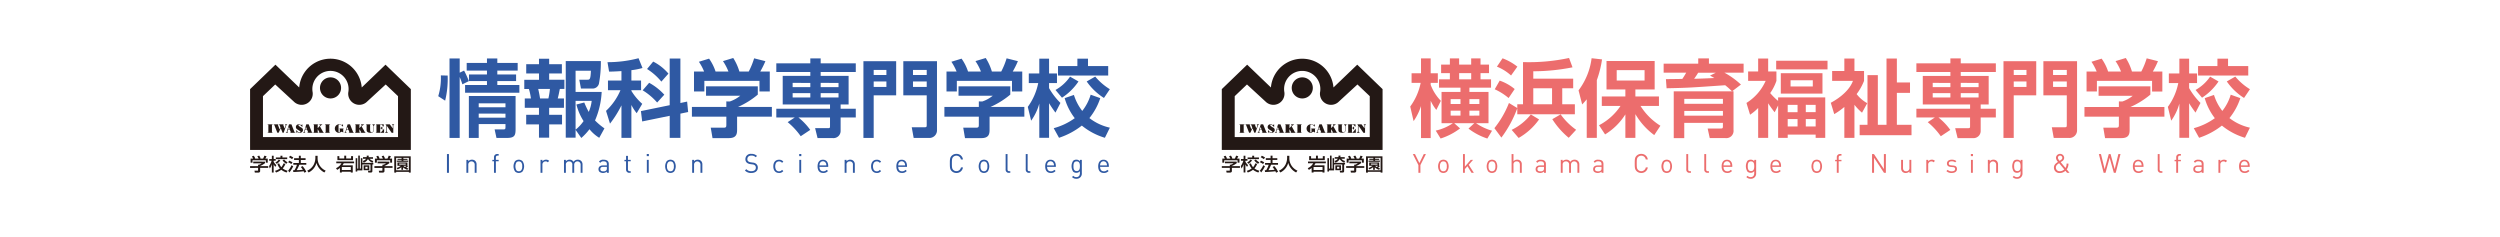 <svg id="グループ_3824" data-name="グループ 3824" xmlns="http://www.w3.org/2000/svg" width="528" height="50" viewBox="0 0 528 50">
  <rect id="長方形_1825" data-name="長方形 1825" width="528" height="50" fill="#fff"/>
  <g id="グループ_3815" data-name="グループ 3815">
    <g id="グループ_3808" data-name="グループ 3808">
      <path id="パス_7241" data-name="パス 7241" d="M94.395,36.5V32.535h.423V36.5Z" fill="#2f59a3"/>
      <path id="パス_7242" data-name="パス 7242" d="M100.255,36.5V34.812a.678.678,0,1,0-1.352,0V36.5h-.4V33.76h.4v.3a.986.986,0,0,1,.767-.334.96.96,0,0,1,.7.256,1.014,1.014,0,0,1,.284.763V36.5Z" fill="#2f59a3"/>
      <path id="パス_7243" data-name="パス 7243" d="M104.73,34.066V36.5h-.4V34.066h-.351V33.76h.351v-.5a.668.668,0,0,1,.7-.735h.289v.345H105.1c-.256,0-.368.15-.368.4v.49h.585v.306Z" fill="#2f59a3"/>
      <path id="パス_7244" data-name="パス 7244" d="M110.357,36.22a1.144,1.144,0,0,1-1.57,0,1.949,1.949,0,0,1,0-2.182,1.144,1.144,0,0,1,1.57,0,1.949,1.949,0,0,1,0,2.182Zm-.284-1.937a.687.687,0,0,0-.5-.2.676.676,0,0,0-.5.2,1.723,1.723,0,0,0,0,1.692.677.677,0,0,0,.5.2.688.688,0,0,0,.5-.2,1.2,1.2,0,0,0,.217-.846A1.186,1.186,0,0,0,110.073,34.283Z" fill="#2f59a3"/>
      <path id="パス_7245" data-name="パス 7245" d="M115.689,34.283a.57.57,0,0,0-.473-.2.668.668,0,0,0-.657.734V36.5h-.4V33.76h.4v.334a.918.918,0,0,1,.768-.368.846.846,0,0,1,.657.256Z" fill="#2f59a3"/>
      <path id="パス_7246" data-name="パス 7246" d="M122.63,36.5V34.812a.68.68,0,1,0-1.358-.044V36.5h-.4V34.812a.638.638,0,0,0-.674-.729.648.648,0,0,0-.684.729V36.5h-.4V33.76h.4v.3a1,1,0,0,1,.773-.334.9.9,0,0,1,.841.457,1.047,1.047,0,0,1,.9-.457,1,1,0,0,1,.706.256,1.021,1.021,0,0,1,.295.763V36.5Z" fill="#2f59a3"/>
      <path id="パス_7247" data-name="パス 7247" d="M128.17,36.5v-.261a1.26,1.26,0,0,1-1.564.045.763.763,0,0,1-.206-.557c0-.485.339-.791.951-.791h.819v-.261c0-.4-.195-.6-.7-.6a.734.734,0,0,0-.69.318l-.273-.251a1.055,1.055,0,0,1,.969-.412c.74,0,1.1.323,1.1.913V36.5Zm0-1.263h-.763q-.618,0-.618.484c0,.318.195.468.635.468a.827.827,0,0,0,.607-.184.635.635,0,0,0,.139-.473Z" fill="#2f59a3"/>
      <path id="パス_7248" data-name="パス 7248" d="M132.923,36.5a.671.671,0,0,1-.7-.734v-1.7h-.345V33.76h.345v-.84h.4v.84h.585v.306h-.585v1.687c0,.25.117.4.374.4h.211V36.5Z" fill="#2f59a3"/>
      <path id="パス_7249" data-name="パス 7249" d="M136.59,32.98v-.451h.451v.451Zm.023,3.518V33.76h.4V36.5Z" fill="#2f59a3"/>
      <path id="パス_7250" data-name="パス 7250" d="M142.383,36.22a1.142,1.142,0,0,1-1.569,0,1.949,1.949,0,0,1,0-2.182,1.142,1.142,0,0,1,1.569,0,1.949,1.949,0,0,1,0,2.182Zm-.284-1.937a.685.685,0,0,0-.5-.2.673.673,0,0,0-.5.2,1.189,1.189,0,0,0-.223.846,1.174,1.174,0,0,0,.223.846.674.674,0,0,0,.5.2.686.686,0,0,0,.5-.2,1.2,1.2,0,0,0,.217-.846A1.182,1.182,0,0,0,142.1,34.283Z" fill="#2f59a3"/>
      <path id="パス_7251" data-name="パス 7251" d="M147.938,36.5V34.812a.678.678,0,1,0-1.353,0V36.5h-.4V33.76h.4v.3a.99.99,0,0,1,.769-.334.959.959,0,0,1,.7.256,1.014,1.014,0,0,1,.284.763V36.5Z" fill="#2f59a3"/>
      <path id="パス_7252" data-name="パス 7252" d="M158.681,36.532a1.717,1.717,0,0,1-1.352-.523l.284-.284a1.356,1.356,0,0,0,1.079.428c.585,0,.941-.267.941-.734a.622.622,0,0,0-.195-.5.854.854,0,0,0-.518-.195l-.461-.066a1.392,1.392,0,0,1-.724-.3.945.945,0,0,1-.306-.746A1.117,1.117,0,0,1,158.7,32.5a1.611,1.611,0,0,1,1.18.434l-.273.273a1.227,1.227,0,0,0-.924-.346c-.534,0-.84.3-.84.741a.584.584,0,0,0,.178.462,1.071,1.071,0,0,0,.518.206l.462.073a1.191,1.191,0,0,1,.718.283,1,1,0,0,1,.334.779C160.051,36.1,159.511,36.532,158.681,36.532Z" fill="#2f59a3"/>
      <path id="パス_7253" data-name="パス 7253" d="M164.537,36.532c-.69,0-1.213-.468-1.213-1.4s.523-1.4,1.213-1.4a1.087,1.087,0,0,1,.9.406l-.273.257a.753.753,0,0,0-.629-.306.742.742,0,0,0-.634.311,1.6,1.6,0,0,0,0,1.47.741.741,0,0,0,.634.312.759.759,0,0,0,.629-.312l.273.262A1.084,1.084,0,0,1,164.537,36.532Z" fill="#2f59a3"/>
      <path id="パス_7254" data-name="パス 7254" d="M168.79,32.98v-.451h.45v.451Zm.022,3.518V33.76h.4V36.5Z" fill="#2f59a3"/>
      <path id="パス_7255" data-name="パス 7255" d="M173.074,35.235c0,.6.278.946.807.946a.9.9,0,0,0,.718-.312l.273.24a1.263,1.263,0,0,1-1,.423c-.729,0-1.2-.434-1.2-1.4,0-.891.429-1.4,1.124-1.4.713,0,1.125.507,1.125,1.331v.178Zm1.364-.757a.7.7,0,0,0-1.281,0,1.05,1.05,0,0,0-.083.456h1.453A1.119,1.119,0,0,0,174.438,34.478Z" fill="#2f59a3"/>
      <path id="パス_7256" data-name="パス 7256" d="M180.137,36.5V34.812a.637.637,0,0,0-.673-.729.644.644,0,0,0-.679.729V36.5h-.4V33.76h.4v.3a.988.988,0,0,1,.768-.334.959.959,0,0,1,.7.256,1.014,1.014,0,0,1,.284.763V36.5Z" fill="#2f59a3"/>
      <path id="パス_7257" data-name="パス 7257" d="M185.186,36.532c-.69,0-1.213-.468-1.213-1.4s.523-1.4,1.213-1.4a1.087,1.087,0,0,1,.9.406l-.273.257a.752.752,0,0,0-.629-.306.742.742,0,0,0-.634.311,1.6,1.6,0,0,0,0,1.47.741.741,0,0,0,.634.312.758.758,0,0,0,.629-.312l.273.262A1.084,1.084,0,0,1,185.186,36.532Z" fill="#2f59a3"/>
      <path id="パス_7258" data-name="パス 7258" d="M189.711,35.235c0,.6.279.946.808.946a.9.9,0,0,0,.718-.312l.272.24a1.263,1.263,0,0,1-1,.423c-.729,0-1.2-.434-1.2-1.4,0-.891.428-1.4,1.124-1.4.712,0,1.124.507,1.124,1.331v.178Zm1.364-.757a.7.7,0,0,0-1.28,0,1.034,1.034,0,0,0-.084.456h1.453A1.119,1.119,0,0,0,191.075,34.478Z" fill="#2f59a3"/>
      <path id="パス_7259" data-name="パス 7259" d="M202,36.532a1.359,1.359,0,0,1-.991-.39c-.373-.372-.4-.718-.4-1.625s.022-1.253.4-1.626A1.359,1.359,0,0,1,202,32.5a1.342,1.342,0,0,1,1.375,1.18h-.434a.961.961,0,0,0-1.625-.523c-.251.256-.279.545-.279,1.358s.028,1.1.279,1.358a.971.971,0,0,0,1.636-.523h.423A1.345,1.345,0,0,1,202,36.532Z" fill="#2f59a3"/>
      <path id="パス_7260" data-name="パス 7260" d="M208.6,36.22a1.144,1.144,0,0,1-1.57,0,1.949,1.949,0,0,1,0-2.182,1.144,1.144,0,0,1,1.57,0,1.949,1.949,0,0,1,0,2.182Zm-.284-1.937a.687.687,0,0,0-.5-.2.676.676,0,0,0-.5.2,1.188,1.188,0,0,0-.222.846,1.173,1.173,0,0,0,.222.846.677.677,0,0,0,.5.2.688.688,0,0,0,.5-.2,1.2,1.2,0,0,0,.217-.846A1.186,1.186,0,0,0,208.32,34.283Z" fill="#2f59a3"/>
      <path id="パス_7261" data-name="パス 7261" d="M213.09,36.5a.652.652,0,0,1-.7-.728V32.535h.4v3.218c0,.267.089.4.367.4h.218V36.5Z" fill="#2f59a3"/>
      <path id="パス_7262" data-name="パス 7262" d="M217.336,36.5a.652.652,0,0,1-.7-.728V32.535h.4v3.218c0,.267.089.4.367.4h.217V36.5Z" fill="#2f59a3"/>
      <path id="パス_7263" data-name="パス 7263" d="M221.147,35.235c0,.6.279.946.807.946a.9.9,0,0,0,.719-.312l.272.24a1.263,1.263,0,0,1-1,.423c-.729,0-1.2-.434-1.2-1.4,0-.891.429-1.4,1.125-1.4.713,0,1.124.507,1.124,1.331v.178Zm1.364-.757a.7.7,0,0,0-1.28,0,1.048,1.048,0,0,0-.084.456H222.6A1.1,1.1,0,0,0,222.511,34.478Z" fill="#2f59a3"/>
      <path id="パス_7264" data-name="パス 7264" d="M227.337,37.756a1.212,1.212,0,0,1-.93-.367l.262-.256a.844.844,0,0,0,.657.272c.529,0,.751-.372.751-.84v-.429a.879.879,0,0,1-.768.357.939.939,0,0,1-.662-.245,2.116,2.116,0,0,1,0-2.282.95.95,0,0,1,.667-.24.864.864,0,0,1,.769.357V33.76h.4v2.822A1.089,1.089,0,0,1,227.337,37.756Zm.061-3.673c-.6,0-.685.512-.685,1.024s.089,1.024.685,1.024.679-.512.679-1.024S227.994,34.083,227.4,34.083Z" fill="#2f59a3"/>
      <path id="パス_7265" data-name="パス 7265" d="M232.341,35.235c0,.6.279.946.807.946a.9.9,0,0,0,.718-.312l.273.24a1.263,1.263,0,0,1-1,.423c-.73,0-1.2-.434-1.2-1.4,0-.891.429-1.4,1.125-1.4.712,0,1.124.507,1.124,1.331v.178Zm1.364-.757a.7.7,0,0,0-1.281,0,1.05,1.05,0,0,0-.083.456h1.453A1.12,1.12,0,0,0,233.705,34.478Z" fill="#2f59a3"/>
    </g>
    <g id="グループ_3809" data-name="グループ 3809">
      <path id="パス_7266" data-name="パス 7266" d="M92.555,20.315a12.984,12.984,0,0,0,.55-4.391l1.441.036a19.206,19.206,0,0,1-.533,5.3Zm5.1-2.506a15.235,15.235,0,0,0-.569-1.547V29.134H94.937V12.35h2.151v3l.925-.444a19.418,19.418,0,0,1,1.013,2.222Zm5.191-5.459h2.187v.942h4.3v1.619h-4.3v.817H109v1.387h-3.965v.836h4.658v1.636H98.226V17.951h4.622v-.836h-3.8V15.728h3.8v-.817H98.564V13.292h4.284Zm6.046,7.93v6.969c0,1.352-.2,1.885-1.849,1.885h-2.187l-.391-1.8h1.867c.426,0,.426-.195.426-.533v-.6h-5.654v2.933h-2.08V20.28Zm-7.788,1.547v.835h5.654v-.835Zm0,2.169v.853h5.654V24Z" fill="#2f59a3"/>
      <path id="パス_7267" data-name="パス 7267" d="M113.832,12.4h2.151v1.155h2.685v1.956h-2.685v1.333H119.2v1.939h-.96c-.2.942-.231,1.191-.444,2.008h1.315v1.974h-3.129v1.476h2.72v2.026h-2.72v2.81h-2.151v-2.81h-2.7V24.245h2.7V22.769h-3V20.8h1.3a11.937,11.937,0,0,0-.427-2.008h-.977V16.848h3.111V15.515h-2.7V13.559h2.7Zm-.16,6.383c.231,1.013.32,1.582.391,2.008h1.76a14.747,14.747,0,0,0,.32-2.008Zm7.894,8.641v1.653h-2.08V12.9H126.9a24.416,24.416,0,0,1-.409,4.8,1.382,1.382,0,0,1-1.44,1H122.7l-.356-1.867h1.672c.533,0,.711,0,.782-1.9h-3.236v4.481h5.512a17.19,17.19,0,0,1-1.405,6.027,13.7,13.7,0,0,0,1.991,1.671l-1.1,1.992a8.012,8.012,0,0,1-2.063-1.814,12.141,12.141,0,0,1-1.724,1.849Zm1.831-5.779a18.137,18.137,0,0,0,.942,1.991,7.751,7.751,0,0,0,.623-2.329h-3.4v6.081a8.612,8.612,0,0,0,1.689-1.814,11.75,11.75,0,0,1-1.511-3.5Z" fill="#2f59a3"/>
      <path id="パス_7268" data-name="パス 7268" d="M131.251,15.017c-1.475.089-2.045.107-2.613.107l-.338-1.992a25.685,25.685,0,0,0,6.561-.835l.835,2.062a13.676,13.676,0,0,1-2.347.463v2.186h2.045v2.045h-2.045v.142a12,12,0,0,0,2.294,2.738l-1.174,1.974a9.5,9.5,0,0,1-1.12-1.742v6.951h-2.1V22.254a22.6,22.6,0,0,1-2.417,3.858l-.837-2.7a12.72,12.72,0,0,0,3.041-4.356h-2.632V17.008h2.845Zm10.188,7.2v-9.85H143.7v9.388l1.422-.3.213,2.205L143.7,24v5.12h-2.258V24.458l-5.814,1.191-.266-2.186Zm-4.338-4.73A12.292,12.292,0,0,1,140.3,20l-1.511,1.653a13.113,13.113,0,0,0-3.058-2.578Zm.853-4.48a10.286,10.286,0,0,1,3.218,2.543l-1.493,1.689a12.53,12.53,0,0,0-3.023-2.667Z" fill="#2f59a3"/>
      <path id="パス_7269" data-name="パス 7269" d="M160.049,18.235v1.743a17.457,17.457,0,0,1-4.195,2.613h7.164v2.045h-7.343v2.7c0,.872-.07,1.832-1.742,1.832h-3.449l-.373-2.2h2.6c.622,0,.693-.071.693-.694V24.636h-7.272V22.591H153.4V21.418l.729.018a7.164,7.164,0,0,0,2.205-1.21h-7.219V18.235Zm-11.343-3.129a11.038,11.038,0,0,0-1.1-2.062l2.151-.658a10.1,10.1,0,0,1,1.369,2.72h2.721a11.214,11.214,0,0,0-1.156-2.2l2.169-.658a11.257,11.257,0,0,1,1.3,2.862h1.973a15.784,15.784,0,0,0,1.138-2.792l2.383.6a19.213,19.213,0,0,1-1.085,2.187h2.009V19.32H160.4V17.08H148.76v2.24h-2.188V15.106Z" fill="#2f59a3"/>
      <path id="パス_7270" data-name="パス 7270" d="M167.85,24.814h-3.894v-1.85H175.3v-.906h-9.992V16.03h5.831v-.817h-7.183V13.381h7.183V12.333h2.187v1.048h7.415v1.832h-7.415v.817h5.9v6.028H177.54v.906h3.2v1.85h-3.2V27.6a1.516,1.516,0,0,1-1.653,1.565h-3.218l-.516-2.1h2.792c.337,0,.355-.125.355-.462v-1.8h-6.685a12.982,12.982,0,0,1,2.507,2.631l-2.009,1.334a15.274,15.274,0,0,0-2.756-2.97Zm-.444-7.308V18.4h3.733v-.889Zm0,2.17v.906h3.733v-.906Zm5.92-2.17V18.4h3.77v-.889Zm0,2.17v.906h3.77v-.906Z" fill="#2f59a3"/>
      <path id="パス_7271" data-name="パス 7271" d="M182.354,12.919h6.916v7.219h-4.747v9h-2.169Zm2.169,2.916h2.685V14.768h-2.685Zm0,2.525h2.685V17.2h-2.685Zm11.2,1.778h-4.943V12.919h7.112V27.428a1.611,1.611,0,0,1-1.742,1.706h-3.183l-.409-2.258h2.685c.409,0,.48-.036.48-.515Zm-2.9-4.3h2.9V14.768h-2.9Zm0,2.525h2.9V17.2h-2.9Z" fill="#2f59a3"/>
      <path id="パス_7272" data-name="パス 7272" d="M213.374,18.235v1.743a17.457,17.457,0,0,1-4.195,2.613h7.164v2.045H209v2.7c0,.872-.07,1.832-1.742,1.832h-3.449l-.373-2.2h2.6c.622,0,.693-.071.693-.694V24.636h-7.272V22.591h7.272V21.418l.729.018a7.164,7.164,0,0,0,2.205-1.21H202.44V18.235Zm-11.343-3.129a11.038,11.038,0,0,0-1.1-2.062l2.151-.658a10.1,10.1,0,0,1,1.369,2.72h2.721a11.214,11.214,0,0,0-1.156-2.2l2.169-.658a11.257,11.257,0,0,1,1.3,2.862h1.973a15.784,15.784,0,0,0,1.138-2.792l2.383.6a19.213,19.213,0,0,1-1.085,2.187H215.9V19.32H213.73V17.08H202.085v2.24H199.9V15.106Z" fill="#2f59a3"/>
      <path id="パス_7273" data-name="パス 7273" d="M217.068,22.574a12.788,12.788,0,0,0,2.205-5.032h-1.992V15.515H219.5V12.386h2.062v3.129h1.672v2.027h-1.672v1.067a14.246,14.246,0,0,0,2.4,3.129l-1.048,2.044a23.2,23.2,0,0,1-1.352-1.991V29.1H219.5V21.88a11.384,11.384,0,0,1-1.724,3.609Zm15.308-1.85a13.229,13.229,0,0,1-2.294,4.214,10.876,10.876,0,0,0,4.321,2.027L233.354,29.1a13.952,13.952,0,0,1-4.871-2.578,15.778,15.778,0,0,1-4.819,2.578l-1.12-2.027a13.614,13.614,0,0,0,4.445-2.116,12.46,12.46,0,0,1-2.133-4.232l1.956-.675a10.611,10.611,0,0,0,1.76,3.378A10.159,10.159,0,0,0,230.35,20Zm-4.6-3.52a12.158,12.158,0,0,1-3.486,3.431L222.918,19a9.191,9.191,0,0,0,3.076-2.81Zm-.231-4.818h2.24V13.95h4.267v2.01h-10.6V13.95h4.09Zm3.768,3.787A12.567,12.567,0,0,0,234.4,18.84l-1.244,1.849a12.531,12.531,0,0,1-3.645-3.485Z" fill="#2f59a3"/>
    </g>
    <g id="グループ_3814" data-name="グループ 3814">
      <g id="グループ_3810" data-name="グループ 3810">
        <path id="パス_7274" data-name="パス 7274" d="M53.448,33.494a3.137,3.137,0,0,0-.242-.466l.392-.136a2.216,2.216,0,0,1,.3.568l-.093.026v.008h.808a2.916,2.916,0,0,0-.275-.489l.4-.144a3.011,3.011,0,0,1,.307.591l-.133.034v.008h.654a4.07,4.07,0,0,0,.266-.621L56.3,33a3.639,3.639,0,0,1-.267.493h.513v.867h-.408v-.507H53.331v.507h-.407v-.867Zm2.525.644v.314a4.342,4.342,0,0,1-1.03.606v.03h1.7v.372h-1.7v.678c0,.269-.283.314-.331.314H53.82l-.077-.4h.651c.113,0,.113-.053.113-.121v-.47H52.814v-.372h1.693v-.3h.177a1.823,1.823,0,0,0,.6-.3h-1.8v-.356Z" fill="#231815"/>
        <path id="パス_7275" data-name="パス 7275" d="M56.822,35.074a3.635,3.635,0,0,0,.541-1.122h-.508v-.364h.561v-.7H57.8v.7h.428v.364H57.8v.22a3.046,3.046,0,0,0,.561.7l-.21.367a2.015,2.015,0,0,1-.343-.519H57.8v1.712h-.384V34.687h-.008a3.048,3.048,0,0,1-.432.9Zm2.412-2.186h.412v.363h1.013v.361h-2.4v-.361h.978Zm1.042,1.731a3.025,3.025,0,0,1-.57.958,2.766,2.766,0,0,0,1.038.478l-.2.378a3.212,3.212,0,0,1-1.139-.575,3.815,3.815,0,0,1-1.106.575l-.215-.352a3.181,3.181,0,0,0,1.039-.5,2.64,2.64,0,0,1-.53-.973l.376-.1a2.278,2.278,0,0,0,.452.8,2.533,2.533,0,0,0,.465-.811Zm-.271-.932a2.6,2.6,0,0,0,.735.591l-.266.318a2.611,2.611,0,0,1-.808-.723Zm-.8.186a2.488,2.488,0,0,1-.763.72l-.287-.281a1.87,1.87,0,0,0,.711-.61Z" fill="#231815"/>
        <path id="パス_7276" data-name="パス 7276" d="M63.213,34.79a6.736,6.736,0,0,1-.557,1.147,12.719,12.719,0,0,0,1.3-.079,4.89,4.89,0,0,0-.42-.587l.367-.194a4.836,4.836,0,0,1,.787,1.208l-.416.183c-.052-.114-.092-.194-.145-.3-.578.091-1.769.152-2.181.163l-.056-.375c.056,0,.27-.008.3-.008a4.665,4.665,0,0,0,.525-1.162h-.771v-.364H63.12v-.637H62.11v-.367h1.01v-.534h.408v.534h1.01v.367h-1.01v.637h1.163v.364Zm-1.951-1.9a5.138,5.138,0,0,1,.687.367l-.263.357a4.361,4.361,0,0,0-.654-.4Zm-.19,1.037a5.6,5.6,0,0,1,.707.361l-.254.352a3.4,3.4,0,0,0-.659-.368Zm.853,1.2a6.868,6.868,0,0,1-.8,1.291l-.275-.382a4.233,4.233,0,0,0,.735-1.151Z" fill="#231815"/>
        <path id="パス_7277" data-name="パス 7277" d="M66.607,32.9h.473v.466a2.848,2.848,0,0,0,1.708,2.675l-.278.386a3.19,3.19,0,0,1-1.665-2.015h-.008a3.123,3.123,0,0,1-1.656,2.015l-.3-.379a2.843,2.843,0,0,0,1.369-1.257,3.2,3.2,0,0,0,.355-1.41Z" fill="#231815"/>
        <path id="パス_7278" data-name="パス 7278" d="M74.089,35.274V35.9H72.194v-.629Zm-2.3,1.167h.4v-.17h1.895v.17h.419V34.918H72.324a2.679,2.679,0,0,0,.279-.439h2.185v-.36H71.023v.36H72.13a2.618,2.618,0,0,1-1.16,1.045l.235.352a3.165,3.165,0,0,0,.585-.4Zm-.528-3.459v.842h3.3v-.842h-.416v.485H73.115V32.88h-.408v.587H71.665v-.485Z" fill="#231815"/>
        <path id="パス_7279" data-name="パス 7279" d="M77.628,35.225v.405H77.16v-.405Zm.622-.489V35.9c0,.1,0,.163-.137.163h-.392l.061.375H78.3c.343,0,.343-.189.343-.318V34.736h.2v-.345H76.538v-.984H76.21v2.2H76V32.869h-.34v2.742h-.206v-2.2h-.339v2.821h.339v-.249h1.083V34.736Zm-.788-1.867a2.264,2.264,0,0,1-.024.322h-.771v.341h.658a1.283,1.283,0,0,1-.71.462l.2.359a1.612,1.612,0,0,0,.9-.768,1.815,1.815,0,0,0,.961.773L78.844,34a1.421,1.421,0,0,1-.78-.465h.715v-.341h-.933a2.206,2.206,0,0,0,.037-.322ZM76.8,34.918v1.03h1.191v-1.03Z" fill="#231815"/>
        <path id="パス_7280" data-name="パス 7280" d="M79.71,33.494a3.325,3.325,0,0,0-.243-.466l.392-.136a2.184,2.184,0,0,1,.3.568l-.092.026v.008h.808a2.988,2.988,0,0,0-.275-.489l.4-.144a3.01,3.01,0,0,1,.307.591l-.134.034v.008h.655a4.071,4.071,0,0,0,.266-.621l.465.128a3.866,3.866,0,0,1-.266.493h.512v.867H82.4v-.507H79.592v.507h-.408v-.867Zm2.524.644v.314a4.342,4.342,0,0,1-1.03.606v.03h1.7v.372H81.2v.678c0,.269-.283.314-.331.314h-.792l-.077-.4h.651c.113,0,.113-.053.113-.121v-.47H79.075v-.372h1.693v-.3h.177a1.823,1.823,0,0,0,.6-.3h-1.8v-.356Z" fill="#231815"/>
        <path id="パス_7281" data-name="パス 7281" d="M85.684,34.554v.213H84.307v-.213Zm.36.47v-.008h.008v-.708H83.939v.708h.723a2.458,2.458,0,0,1-.868.455l.145.3a2.484,2.484,0,0,0,.833-.463v.557h.359V35.35a2.61,2.61,0,0,0,.9.519l.2-.285a3.546,3.546,0,0,1-.413-.151,3,3,0,0,0,.368-.337Zm-.219-.008a3.021,3.021,0,0,1-.286.27,2.624,2.624,0,0,1-.355-.27Zm-2.556-2v3.432h.4v-.156h2.682v.156h.391V33.013Zm1.919.326h1.159v2.613H83.665V33.339h1.147v.193h-.853v.238h.853v.155h-1v.243h2.383v-.243h-1V33.77h.868v-.238h-.868Z" fill="#231815"/>
      </g>
      <g id="グループ_3812" data-name="グループ 3812">
        <g id="グループ_3811" data-name="グループ 3811">
          <path id="パス_7282" data-name="パス 7282" d="M69.794,28.948H55.539V20.31l2.589-2.469,3.91,3.6A2.343,2.343,0,0,0,66.032,19.5a3.828,3.828,0,1,1,7.527,0,2.342,2.342,0,0,0,3.993,1.939l3.908-3.6,2.6,2.469v8.638H69.721l.019,2.717H86.771V18.825l-5.35-5.166L76.4,18.474a6.628,6.628,0,0,0-13.21,0l-5.017-4.815-5.357,5.166v12.84H69.794Z" fill="#231815"/>
        </g>
        <path id="パス_7283" data-name="パス 7283" d="M69.805,20.794a2.227,2.227,0,1,0-2.224-2.224A2.226,2.226,0,0,0,69.805,20.794Z" fill="#231815"/>
      </g>
      <g id="グループ_3813" data-name="グループ 3813">
        <path id="パス_7284" data-name="パス 7284" d="M62.228,27.971l-.68-1.709h-.513v0h0l-.469,1.572-.234.206h.523l-.163-.19.12-.4h.421l.21.52h-.154v.073h1.083v-.073Zm-1.4-.6L61,26.8l.225.569Z" fill="#231815"/>
        <path id="パス_7285" data-name="パス 7285" d="M65.882,27.971,65.2,26.262h-.518v0h0l-.466,1.572-.238.206H64.5l-.182-.19.123-.4h.446l.2.52h-.212v.073h1.144v-.073Zm-1.421-.6.169-.569.226.569Z" fill="#231815"/>
        <path id="パス_7286" data-name="パス 7286" d="M74.608,27.971l-.682-1.709h-.514v0h0l-.469,1.572-.236.206h.523l-.185-.19.123-.4h.444l.205.52h-.152v.073h1.084v-.073Zm-1.423-.6.169-.569.226.569Z" fill="#231815"/>
        <path id="パス_7287" data-name="パス 7287" d="M63.863,26.878v-.616l-.29.158a.715.715,0,0,0-.835-.07.576.576,0,0,0-.1.856c.287.3,1.087.546.76.74-.245.1-.532-.054-.822-.514v.612l.255-.143a.726.726,0,0,0,.921.015.556.556,0,0,0-.111-.972c-.616-.325-.705-.559-.529-.6C63.22,26.307,63.573,26.456,63.863,26.878Z" fill="#231815"/>
        <path id="パス_7288" data-name="パス 7288" d="M57.59,26.34v-.079H56.522v.079h.155v1.631h-.155v.073H57.59v-.073h-.155V26.34Z" fill="#231815"/>
        <path id="パス_7289" data-name="パス 7289" d="M69.707,26.34v-.079H68.63v.079h.154v1.631H68.63v.073h1.077v-.073h-.158V26.34Z" fill="#231815"/>
        <path id="パス_7290" data-name="パス 7290" d="M60.184,26.262l.147.244-.224.634-.3-.8H59.9v-.079H58.89v.079h.123l.227.6-.182.387-.378-.991h.086v-.079h-.978v.079h.123l.666,1.7h.266l.453-.967.383.967h.232l.542-1.543.247-.239Z" fill="#231815"/>
        <path id="パス_7291" data-name="パス 7291" d="M68.28,27.963l-.7-1.263.138-.155.39-.283h-.687l.175.274-.5.527v-.716h.121v-.077H67.1v-.008h-.8v.008h-.129v.077H66.3v1.616h-.129v.081h1.05v-.081H67.1v-.691l.388.691h-.14v.081H68.4v-.081Z" fill="#231815"/>
        <path id="パス_7292" data-name="パス 7292" d="M77.091,27.963l-.71-1.263.144-.155.4-.283h-.7l.172.274-.494.527v-.716h.126v-.077h-.126v-.008h-.8v.008H74.98v.077h.126v1.616H74.98v.081h1.052v-.081h-.126v-.691l.4.691h-.151v.081h1.053v-.081Z" fill="#231815"/>
        <path id="パス_7293" data-name="パス 7293" d="M72.59,27.157h-.1V27.15h-.733v.007h-.1v.06h.1c0,.136,0,.445,0,.605,0,.211-.256.216-.256-.027V26.529c0-.4.69-.165.948.268v-.545l-.273.15a1.113,1.113,0,0,0-.519-.157.91.91,0,1,0,0,1.819c.209-.02.2-.109.337-.191s.339-.051.5.171v-.827h.1Z" fill="#231815"/>
        <path id="パス_7294" data-name="パス 7294" d="M78.623,26.262l.254.335v.85c0,.275-.146.5-.4.492s-.309-.293-.312-.475V26.336h.127v-.074H77.3v.074h.126v1.069c0,.385.181.639.877.639a.566.566,0,0,0,.647-.6V26.6l.236-.335Z" fill="#231815"/>
        <path id="パス_7295" data-name="パス 7295" d="M80.445,27.974h-.151v-.89h.136l.325.35v-.743L80.429,27h-.136v-.67h.29l.464.456v-.521H79.409v.065h.1v1.648h-.129v.07h1.738v-.859Z" fill="#231815"/>
        <path id="パス_7296" data-name="パス 7296" d="M83.064,28.044v-1.55l.207-.233h-.528l.221.233-.006.627-.639-.86h-.9v.085h.143v1.432l-.239.265h.616l-.264-.269,0-1.23,1.041,1.5Z" fill="#231815"/>
      </g>
    </g>
  </g>
  <g id="グループ_3823" data-name="グループ 3823">
    <g id="グループ_3816" data-name="グループ 3816">
      <path id="パス_7297" data-name="パス 7297" d="M299.989,34.862V36.5h-.423V34.862l-1.18-2.327h.456l.935,1.9.925-1.9h.456Z" fill="#ec6d6d"/>
      <path id="パス_7298" data-name="パス 7298" d="M305.627,36.22a1.144,1.144,0,0,1-1.57,0,1.949,1.949,0,0,1,0-2.182,1.144,1.144,0,0,1,1.57,0,1.949,1.949,0,0,1,0,2.182Zm-.284-1.937a.687.687,0,0,0-.5-.2.677.677,0,0,0-.5.2,1.188,1.188,0,0,0-.222.846,1.176,1.176,0,0,0,.222.846.678.678,0,0,0,.5.2.688.688,0,0,0,.5-.2,1.2,1.2,0,0,0,.217-.846A1.182,1.182,0,0,0,305.343,34.283Z" fill="#ec6d6d"/>
      <path id="パス_7299" data-name="パス 7299" d="M310.787,36.5l-.869-1.4-.535.612v.79h-.4V32.535h.4v2.65l1.236-1.425h.5l-.929,1.046,1.091,1.692Z" fill="#ec6d6d"/>
      <path id="パス_7300" data-name="パス 7300" d="M315.891,36.22a1.145,1.145,0,0,1-1.571,0,1.949,1.949,0,0,1,0-2.182,1.145,1.145,0,0,1,1.571,0,1.949,1.949,0,0,1,0,2.182Zm-.285-1.937a.687.687,0,0,0-.5-.2.674.674,0,0,0-.5.2,1.184,1.184,0,0,0-.223.846,1.172,1.172,0,0,0,.223.846.674.674,0,0,0,.5.2.688.688,0,0,0,.5-.2,1.2,1.2,0,0,0,.218-.846A1.182,1.182,0,0,0,315.606,34.283Z" fill="#ec6d6d"/>
      <path id="パス_7301" data-name="パス 7301" d="M321,36.5V34.806c0-.484-.251-.723-.668-.723a.639.639,0,0,0-.686.723V36.5h-.4V32.535h.4V34.06a.993.993,0,0,1,.769-.334.923.923,0,0,1,.986,1.013V36.5Z" fill="#ec6d6d"/>
      <path id="パス_7302" data-name="パス 7302" d="M326.092,36.5v-.261a1.258,1.258,0,0,1-1.564.044.766.766,0,0,1-.206-.557c0-.484.34-.789.952-.789h.818v-.262c0-.4-.2-.6-.7-.6a.735.735,0,0,0-.69.317l-.273-.25a1.054,1.054,0,0,1,.969-.412c.739,0,1.1.323,1.1.913V36.5Zm0-1.263h-.762c-.412,0-.619.161-.619.484s.2.468.635.468a.826.826,0,0,0,.607-.184.635.635,0,0,0,.139-.473Z" fill="#ec6d6d"/>
      <path id="パス_7303" data-name="パス 7303" d="M333.15,36.5V34.812a.68.68,0,1,0-1.358-.045V36.5h-.4V34.812a.637.637,0,0,0-.674-.729.648.648,0,0,0-.684.729V36.5h-.4V33.76h.4v.3a1,1,0,0,1,.773-.334.9.9,0,0,1,.84.457,1.051,1.051,0,0,1,.9-.457,1,1,0,0,1,.706.256,1.018,1.018,0,0,1,.3.763V36.5Z" fill="#ec6d6d"/>
      <path id="パス_7304" data-name="パス 7304" d="M338.244,36.5v-.261a1.257,1.257,0,0,1-1.563.044.762.762,0,0,1-.206-.557c0-.484.339-.789.951-.789h.818v-.262c0-.4-.194-.6-.7-.6a.734.734,0,0,0-.69.317l-.273-.25a1.054,1.054,0,0,1,.968-.412c.741,0,1.1.323,1.1.913V36.5Zm0-1.263h-.762q-.618,0-.618.484c0,.317.194.468.635.468a.828.828,0,0,0,.607-.184.635.635,0,0,0,.138-.473Z" fill="#ec6d6d"/>
      <path id="パス_7305" data-name="パス 7305" d="M346.642,36.532a1.36,1.36,0,0,1-.992-.39c-.372-.373-.395-.718-.395-1.625s.023-1.252.395-1.626a1.359,1.359,0,0,1,.992-.389,1.34,1.34,0,0,1,1.374,1.18h-.434a.932.932,0,0,0-.94-.8.944.944,0,0,0-.686.279c-.249.256-.278.545-.278,1.358s.029,1.1.278,1.358a.972.972,0,0,0,1.637-.523h.423A1.345,1.345,0,0,1,346.642,36.532Z" fill="#ec6d6d"/>
      <path id="パス_7306" data-name="パス 7306" d="M352.8,36.22a1.144,1.144,0,0,1-1.57,0,1.949,1.949,0,0,1,0-2.182,1.144,1.144,0,0,1,1.57,0,1.949,1.949,0,0,1,0,2.182Zm-.283-1.937a.689.689,0,0,0-.5-.2.673.673,0,0,0-.495.2,1.716,1.716,0,0,0,0,1.692.674.674,0,0,0,.495.2.69.69,0,0,0,.5-.2,1.207,1.207,0,0,0,.217-.846A1.191,1.191,0,0,0,352.52,34.283Z" fill="#ec6d6d"/>
      <path id="パス_7307" data-name="パス 7307" d="M356.844,36.5a.652.652,0,0,1-.7-.729V32.535h.4v3.218c0,.267.089.4.368.4h.217V36.5Z" fill="#ec6d6d"/>
      <path id="パス_7308" data-name="パス 7308" d="M360.643,36.5a.653.653,0,0,1-.7-.729V32.535h.4v3.218c0,.267.089.4.368.4h.217V36.5Z" fill="#ec6d6d"/>
      <path id="パス_7309" data-name="パス 7309" d="M364.009,35.235c0,.6.279.946.807.946a.9.9,0,0,0,.719-.311l.273.239a1.264,1.264,0,0,1-1,.423c-.729,0-1.2-.434-1.2-1.4,0-.891.429-1.4,1.125-1.4.713,0,1.125.507,1.125,1.33v.179Zm1.364-.757a.7.7,0,0,0-1.28,0,1.056,1.056,0,0,0-.084.457h1.453A1.111,1.111,0,0,0,365.373,34.478Z" fill="#ec6d6d"/>
      <path id="パス_7310" data-name="パス 7310" d="M369.753,37.756a1.207,1.207,0,0,1-.929-.367l.261-.256a.846.846,0,0,0,.657.273c.529,0,.752-.373.752-.841v-.428a.882.882,0,0,1-.769.356.945.945,0,0,1-.662-.245,2.118,2.118,0,0,1,0-2.283.957.957,0,0,1,.668-.239.862.862,0,0,1,.768.357V33.76h.4v2.822A1.09,1.09,0,0,1,369.753,37.756Zm.061-3.673c-.6,0-.684.512-.684,1.024s.089,1.024.684,1.024.68-.512.68-1.024S370.41,34.083,369.814,34.083Z" fill="#ec6d6d"/>
      <path id="パス_7311" data-name="パス 7311" d="M374.312,35.235c0,.6.278.946.806.946a.9.9,0,0,0,.719-.311l.273.239a1.266,1.266,0,0,1-1,.423c-.729,0-1.2-.434-1.2-1.4,0-.891.429-1.4,1.124-1.4.713,0,1.125.507,1.125,1.33v.179Zm1.364-.757a.7.7,0,0,0-1.281,0,1.043,1.043,0,0,0-.083.457h1.453A1.146,1.146,0,0,0,375.676,34.478Z" fill="#ec6d6d"/>
      <path id="パス_7312" data-name="パス 7312" d="M384.484,36.22a1.142,1.142,0,0,1-1.569,0,1.949,1.949,0,0,1,0-2.182,1.142,1.142,0,0,1,1.569,0,1.949,1.949,0,0,1,0,2.182Zm-.284-1.937a.686.686,0,0,0-.5-.2.673.673,0,0,0-.495.2,1.188,1.188,0,0,0-.222.846,1.176,1.176,0,0,0,.222.846.674.674,0,0,0,.495.2.686.686,0,0,0,.5-.2,1.2,1.2,0,0,0,.217-.846A1.182,1.182,0,0,0,384.2,34.283Z" fill="#ec6d6d"/>
      <path id="パス_7313" data-name="パス 7313" d="M388.33,34.066V36.5h-.4V34.066h-.35V33.76h.35v-.5a.668.668,0,0,1,.7-.735h.29v.345H388.7c-.257,0-.368.151-.368.4v.49h.585v.306Z" fill="#ec6d6d"/>
      <path id="パス_7314" data-name="パス 7314" d="M397.9,36.5l-2.1-3.178V36.5h-.423V32.535h.4l2.1,3.167V32.535h.422V36.5Z" fill="#ec6d6d"/>
      <path id="パス_7315" data-name="パス 7315" d="M403.273,36.5v-.306a1.006,1.006,0,0,1-.775.34.977.977,0,0,1-.707-.256,1.024,1.024,0,0,1-.277-.768V33.76h.4v1.687c0,.484.256.729.668.729a.648.648,0,0,0,.685-.729V33.76h.4V36.5Z" fill="#ec6d6d"/>
      <path id="パス_7316" data-name="パス 7316" d="M408.364,34.283a.571.571,0,0,0-.472-.2.668.668,0,0,0-.657.734V36.5h-.4V33.76h.4v.334a.921.921,0,0,1,.768-.368.843.843,0,0,1,.657.256Z" fill="#ec6d6d"/>
      <path id="パス_7317" data-name="パス 7317" d="M412.2,36.532a1.492,1.492,0,0,1-1.124-.4l.267-.267a1.132,1.132,0,0,0,.851.317c.457,0,.729-.161.729-.485,0-.245-.134-.373-.456-.4l-.451-.038c-.535-.045-.818-.279-.818-.735,0-.5.417-.8,1.007-.8a1.544,1.544,0,0,1,.985.3l-.261.261a1.172,1.172,0,0,0-.729-.217c-.4,0-.613.167-.613.451,0,.245.151.367.49.4l.428.039c.48.044.808.222.808.74S412.873,36.532,412.2,36.532Z" fill="#ec6d6d"/>
      <path id="パス_7318" data-name="パス 7318" d="M416.245,32.98v-.45h.451v.45Zm.023,3.518V33.76h.4V36.5Z" fill="#ec6d6d"/>
      <path id="パス_7319" data-name="パス 7319" d="M421.587,36.5V34.812a.678.678,0,1,0-1.353,0V36.5h-.4V33.76h.4v.3a.99.99,0,0,1,.768-.334.963.963,0,0,1,.7.256,1.017,1.017,0,0,1,.283.763V36.5Z" fill="#ec6d6d"/>
      <path id="パス_7320" data-name="パス 7320" d="M426.006,37.756a1.207,1.207,0,0,1-.93-.367l.262-.256a.843.843,0,0,0,.656.273c.53,0,.752-.373.752-.841v-.428a.881.881,0,0,1-.768.356.943.943,0,0,1-.662-.245,2.118,2.118,0,0,1,0-2.283.956.956,0,0,1,.668-.239.86.86,0,0,1,.767.357V33.76h.4v2.822A1.089,1.089,0,0,1,426.006,37.756Zm.061-3.673c-.6,0-.685.512-.685,1.024s.089,1.024.685,1.024.679-.512.679-1.024S426.662,34.083,426.067,34.083Z" fill="#ec6d6d"/>
      <path id="パス_7321" data-name="パス 7321" d="M436.568,36.5l-.356-.434a1.655,1.655,0,0,1-1.169.468,1.13,1.13,0,0,1-1.252-1.152c0-.6.423-.9.856-1.186a1.4,1.4,0,0,1-.428-.863.869.869,0,0,1,1.737.006.857.857,0,0,1-.439.707l-.3.2,1.013,1.219a1.468,1.468,0,0,0,.223-.907h.4a1.854,1.854,0,0,1-.366,1.213l.605.729Zm-1.686-2.037c-.34.234-.68.457-.68.907a.776.776,0,0,0,.835.791,1.315,1.315,0,0,0,.936-.384Zm.211-1.6a.439.439,0,0,0-.456.462c0,.184.1.334.356.651l.212-.145c.183-.128.356-.267.356-.495A.462.462,0,0,0,435.093,32.864Z" fill="#ec6d6d"/>
      <path id="パス_7322" data-name="パス 7322" d="M446.842,36.5h-.4l-.88-3.172-.879,3.172h-.395l-1.014-3.963h.451l.774,3.195.874-3.195h.379l.874,3.195.773-3.195h.451Z" fill="#ec6d6d"/>
      <path id="パス_7323" data-name="パス 7323" d="M450.862,35.235c0,.6.278.946.808.946a.9.9,0,0,0,.717-.311l.273.239a1.263,1.263,0,0,1-1,.423c-.729,0-1.2-.434-1.2-1.4,0-.891.427-1.4,1.123-1.4.713,0,1.125.507,1.125,1.33v.179Zm1.363-.757a.7.7,0,0,0-1.279,0,1.041,1.041,0,0,0-.084.457h1.452A1.1,1.1,0,0,0,452.225,34.478Z" fill="#ec6d6d"/>
      <path id="パス_7324" data-name="パス 7324" d="M456.411,36.5a.653.653,0,0,1-.7-.729V32.535h.4v3.218c0,.267.089.4.368.4h.217V36.5Z" fill="#ec6d6d"/>
      <path id="パス_7325" data-name="パス 7325" d="M460.016,34.066V36.5h-.4V34.066h-.35V33.76h.35v-.5a.668.668,0,0,1,.7-.735h.29v.345h-.217c-.257,0-.368.151-.368.4v.49h.585v.306Z" fill="#ec6d6d"/>
      <path id="パス_7326" data-name="パス 7326" d="M464.991,36.5v-.261a1.26,1.26,0,0,1-1.565.044.769.769,0,0,1-.2-.557c0-.484.339-.789.952-.789h.818v-.262c0-.4-.2-.6-.7-.6a.733.733,0,0,0-.69.317l-.274-.25a1.056,1.056,0,0,1,.97-.412c.739,0,1.1.323,1.1.913V36.5Zm0-1.263h-.763q-.618,0-.618.484c0,.317.2.468.635.468a.823.823,0,0,0,.606-.184.631.631,0,0,0,.14-.473Z" fill="#ec6d6d"/>
      <path id="パス_7327" data-name="パス 7327" d="M470.061,34.283a.572.572,0,0,0-.473-.2.668.668,0,0,0-.656.734V36.5h-.4V33.76h.4v.334a.919.919,0,0,1,.767-.368.846.846,0,0,1,.658.256Z" fill="#ec6d6d"/>
      <path id="パス_7328" data-name="パス 7328" d="M473.289,35.235c0,.6.277.946.806.946a.9.9,0,0,0,.718-.311l.273.239a1.264,1.264,0,0,1-1,.423c-.729,0-1.2-.434-1.2-1.4,0-.891.429-1.4,1.124-1.4.712,0,1.125.507,1.125,1.33v.179Zm1.364-.757a.7.7,0,0,0-1.281,0,1.028,1.028,0,0,0-.083.457h1.453A1.182,1.182,0,0,0,474.653,34.478Z" fill="#ec6d6d"/>
    </g>
    <g id="グループ_3817" data-name="グループ 3817">
      <path id="パス_7329" data-name="パス 7329" d="M297.84,22.5a12.651,12.651,0,0,0,2.206-5h-1.921V15.48h1.991V12.333h2.045V15.48h1.51v2.027h-1.51v.409a9.676,9.676,0,0,0,2.151,3.378l-.959,1.92a9.129,9.129,0,0,1-1.192-1.938v7.877h-2.045V22.4a11.888,11.888,0,0,1-1.565,3.183Zm5.387,5.085a10.468,10.468,0,0,0,3.627-1.565h-2.4V19.41h4v-.89h-4.534V16.76h2.293V15.445h-1.849v-1.8h1.849V12.333h1.956v1.316h2.542V12.333h1.975v1.316h1.795v1.8h-1.795V16.76h2.222v1.76h-4.57v.89h4.036v6.613h-2.632a11.415,11.415,0,0,0,3.379,1.583l-.995,1.653a13.194,13.194,0,0,1-3.983-2.1l1.227-1.138h-4.232l1.227,1.1a13.423,13.423,0,0,1-4.107,2.133Zm3.148-6.65V21.97h2.08V20.938Zm0,2.436v1.049h2.08V23.374Zm1.8-7.929V16.76h2.542V15.445Zm4.267,6.525V20.938h-2.1V21.97Zm0,2.453V23.374h-2.1v1.049Z" fill="#ec6d6d"/>
      <path id="パス_7330" data-name="パス 7330" d="M320.451,22.858a24.06,24.06,0,0,1-3.359,6.2l-1.477-1.991a20.259,20.259,0,0,0,3.076-5.316l1.76,1.067v-.8h1.209V13.115a40.676,40.676,0,0,0,9.726-.871l.729,1.974a42.414,42.414,0,0,1-8.285.835v1.565h8.427v2.027h-2.311v3.378h2.666v2.116H320.451Zm-3.716-5.831a10.151,10.151,0,0,1,3.165,1.778l-1.28,1.9a12.57,12.57,0,0,0-2.933-1.849Zm.605-4.712a11.755,11.755,0,0,1,3.129,1.76l-1.334,1.868a9.943,9.943,0,0,0-2.987-1.868Zm7.716,12.908a13.435,13.435,0,0,1-4.32,3.912l-1.476-1.707a11.687,11.687,0,0,0,4.054-3.254Zm-1.226-6.578v3.378h3.964V18.645ZM331.315,29.1a16.625,16.625,0,0,1-3.468-3.929l1.76-1.014a13.821,13.821,0,0,0,3.272,3.254Z" fill="#ec6d6d"/>
      <path id="パス_7331" data-name="パス 7331" d="M335.115,20.974c-.409.5-.551.658-.961,1.085l-.764-2.97a14.21,14.21,0,0,0,2.756-6.792l2.205.249a22.017,22.017,0,0,1-1.1,4.374v12.2h-2.133Zm2.6,5.476a12.2,12.2,0,0,0,4.534-4.071H338.3v-2.01h4.978V18.894h-3.983v-6.01h10.171v6.01h-4.073v1.475h4.978v2.01h-3.893a13.2,13.2,0,0,0,4.2,4.178l-1.3,1.973a14.656,14.656,0,0,1-3.984-4.427v5.014h-2.115V24.156a13.186,13.186,0,0,1-4.285,4.232Zm3.733-11.645v2.2h5.886v-2.2Z" fill="#ec6d6d"/>
      <path id="パス_7332" data-name="パス 7332" d="M365.8,19.285A14.763,14.763,0,0,0,364.358,18c-7.183.5-7.841.552-12.375.641l-.142-1.92c.48-.018,2.916-.036,3.467-.054.3-.444.463-.693.818-1.316h-4.765v-1.9h7.308v-1.12h2.258v1.12h7.324v1.9H364.2a16.969,16.969,0,0,1,3.485,2.508l-1.867,1.422h.3v8.161a1.536,1.536,0,0,1-1.707,1.724H361.1l-.444-2.027h2.72c.338,0,.5,0,.5-.409v-.782h-8.161V29.17h-2.222V19.285Zm-10.08,1.6v1.031h8.161V20.885Zm0,2.542v1h8.161v-1Zm6.668-8.072h-3.734a14.445,14.445,0,0,1-.854,1.281c.676,0,3.663-.124,4.267-.16-.338-.2-.516-.285-.906-.516Z" fill="#ec6d6d"/>
      <path id="パス_7333" data-name="パス 7333" d="M374.808,23.712a21.839,21.839,0,0,1-1.369-1.9v7.307h-2.116V22.805a10.446,10.446,0,0,1-1.707,1.423l-.765-2.489a10.532,10.532,0,0,0,4.055-4.659h-3.7V15.089h2.116V12.368h2.116v2.721h1.743V17.08a10.25,10.25,0,0,1-1.316,2.578,12.8,12.8,0,0,0,1.671,1.654v-.747h9.956v8.552h-2.026v-.693h-5.9v.693h-2.026V22.272Zm11.165-10.881v1.831H375.128V12.831Zm-1.067,2.631v4.3h-8.8v-4.3Zm-7.343,6.686v1.546h2.081V22.148Zm0,3v1.565h2.081V25.152Zm.605-8.2v1.316h4.694V16.956Zm3.217,5.192v1.546h2.082V22.148Zm0,3v1.565h2.082V25.152Z" fill="#ec6d6d"/>
      <path id="パス_7334" data-name="パス 7334" d="M393.259,23.8a10.47,10.47,0,0,1-1.6-1.672v6.988h-2.134V22.592a14.751,14.751,0,0,1-2.133,1.511l-.729-2.4c2.205-1.174,4.054-2.862,4.676-4.623h-4.391V15h2.577V12.368h2.134V15h2.027v2.08a11.6,11.6,0,0,1-1.565,2.792,7.24,7.24,0,0,0,2.24,1.92Zm5.173-11.433h2.186v5.05h2.775v2.2h-2.775v6.738h3.094v2.2H392.76v-2.2h1.654V15.871H396.6v10.49h1.831Z" fill="#ec6d6d"/>
      <path id="パス_7335" data-name="パス 7335" d="M408.633,24.814h-3.894V22.965h11.343v-.906h-9.991V16.031h5.831v-.818h-7.183V13.382h7.183V12.333h2.187v1.049h7.414v1.831h-7.414v.818h5.9v6.028h-1.689v.906h3.2v1.849h-3.2v2.792a1.516,1.516,0,0,1-1.654,1.564h-3.218l-.515-2.1h2.791c.338,0,.355-.124.355-.462v-1.8H409.4a12.994,12.994,0,0,1,2.507,2.632l-2.01,1.333a15.232,15.232,0,0,0-2.755-2.969Zm-.444-7.307V18.4h3.733v-.889Zm0,2.169v.907h3.733v-.907Zm5.92-2.169V18.4h3.769v-.889Zm0,2.169v.907h3.769v-.907Z" fill="#ec6d6d"/>
      <path id="パス_7336" data-name="パス 7336" d="M423.137,12.92h6.916v7.218H425.3v9h-2.168Zm2.168,2.915h2.686V14.769H425.3Zm0,2.525h2.686V17.2H425.3Zm11.2,1.778h-4.943V12.92h7.112V27.428a1.612,1.612,0,0,1-1.742,1.707h-3.183l-.409-2.258h2.684c.409,0,.481-.036.481-.516Zm-2.9-4.3h2.9V14.769h-2.9Zm0,2.525h2.9V17.2h-2.9Z" fill="#ec6d6d"/>
      <path id="パス_7337" data-name="パス 7337" d="M454.158,18.236v1.743a17.524,17.524,0,0,1-4.2,2.613h7.165v2.045h-7.343v2.7c0,.871-.07,1.831-1.741,1.831h-3.45l-.373-2.2h2.6c.622,0,.692-.072.692-.694V24.637h-7.271V22.592h7.271V21.418l.73.018a7.143,7.143,0,0,0,2.2-1.209h-7.219V18.236Zm-11.344-3.13a10.949,10.949,0,0,0-1.1-2.061l2.152-.658a10.1,10.1,0,0,1,1.369,2.719h2.721a11.188,11.188,0,0,0-1.156-2.2l2.169-.658a11.24,11.24,0,0,1,1.3,2.862h1.973a15.8,15.8,0,0,0,1.138-2.791l2.382.605a18.865,18.865,0,0,1-1.084,2.186h2.009v4.215h-2.169V17.08H442.868v2.241H440.68V15.106Z" fill="#ec6d6d"/>
      <path id="パス_7338" data-name="パス 7338" d="M457.851,22.574a12.765,12.765,0,0,0,2.2-5.031h-1.991V15.515h2.222V12.387h2.062v3.128h1.672v2.028h-1.672v1.066a14.224,14.224,0,0,0,2.4,3.13l-1.05,2.044c-.372-.516-.87-1.174-1.351-1.991V29.1h-2.062V21.88a11.393,11.393,0,0,1-1.724,3.61Zm15.309-1.849a13.256,13.256,0,0,1-2.3,4.213,10.9,10.9,0,0,0,4.321,2.028L474.137,29.1a13.943,13.943,0,0,1-4.871-2.578,15.764,15.764,0,0,1-4.818,2.578l-1.12-2.027a13.626,13.626,0,0,0,4.445-2.115,12.454,12.454,0,0,1-2.134-4.232l1.955-.676a10.6,10.6,0,0,0,1.761,3.378A10.139,10.139,0,0,0,471.132,20Zm-4.606-3.52a12.181,12.181,0,0,1-3.485,3.431L463.7,19a9.184,9.184,0,0,0,3.076-2.81Zm-.231-4.818h2.241v1.564h4.267V15.96h-10.6V13.951h4.088Zm3.77,3.786a12.538,12.538,0,0,0,3.093,2.668l-1.245,1.848A12.536,12.536,0,0,1,470.3,17.2Z" fill="#ec6d6d"/>
    </g>
    <g id="グループ_3822" data-name="グループ 3822">
      <g id="グループ_3818" data-name="グループ 3818">
        <path id="パス_7339" data-name="パス 7339" d="M258.681,33.493a3.341,3.341,0,0,0-.242-.466l.391-.136a2.185,2.185,0,0,1,.3.568l-.093.026v.008h.808a2.961,2.961,0,0,0-.274-.489l.4-.144a2.984,2.984,0,0,1,.307.591l-.133.034v.008h.654a4.014,4.014,0,0,0,.267-.621l.465.128a3.628,3.628,0,0,1-.267.493h.513v.867h-.408v-.507h-2.807v.507h-.408v-.867Zm2.524.644v.315a4.353,4.353,0,0,1-1.03.6v.031h1.7v.371h-1.7v.678c0,.269-.282.314-.331.314h-.791l-.077-.4h.65c.113,0,.113-.053.113-.121v-.47h-1.692v-.371h1.692v-.3h.178a1.829,1.829,0,0,0,.6-.3h-1.8v-.356Z" fill="#231815"/>
        <path id="パス_7340" data-name="パス 7340" d="M262.055,35.073a3.684,3.684,0,0,0,.541-1.122h-.509v-.364h.562v-.7h.383v.7h.428v.364h-.428v.22a3.073,3.073,0,0,0,.561.7l-.21.367a2.054,2.054,0,0,1-.343-.518h-.008v1.711h-.383V34.686h-.009a3.022,3.022,0,0,1-.432.9Zm2.411-2.186h.412v.363h1.014v.361h-2.4V33.25h.978Zm1.042,1.731a3.016,3.016,0,0,1-.569.958,2.744,2.744,0,0,0,1.038.478l-.2.378a3.2,3.2,0,0,1-1.139-.575,3.832,3.832,0,0,1-1.107.575l-.214-.352a3.186,3.186,0,0,0,1.038-.5,2.639,2.639,0,0,1-.529-.972l.375-.1a2.269,2.269,0,0,0,.453.8,2.531,2.531,0,0,0,.464-.811Zm-.271-.932a2.623,2.623,0,0,0,.736.591l-.267.318a2.622,2.622,0,0,1-.808-.723Zm-.8.186a2.5,2.5,0,0,1-.763.72l-.287-.281a1.865,1.865,0,0,0,.71-.61Z" fill="#231815"/>
        <path id="パス_7341" data-name="パス 7341" d="M268.446,34.789a6.634,6.634,0,0,1-.558,1.147,12.683,12.683,0,0,0,1.3-.079,4.974,4.974,0,0,0-.42-.587l.367-.193a4.8,4.8,0,0,1,.788,1.207l-.416.183c-.053-.114-.093-.194-.145-.3-.578.091-1.77.152-2.181.163l-.057-.375c.057,0,.271-.008.3-.008a4.74,4.74,0,0,0,.525-1.162h-.771v-.364h1.171v-.637h-1.01v-.367h1.01v-.534h.408v.534h1.01v.367h-1.01v.637h1.163v.364Zm-1.951-1.9a5.2,5.2,0,0,1,.687.367l-.263.357a4.3,4.3,0,0,0-.654-.4Zm-.19,1.037a5.6,5.6,0,0,1,.707.361l-.255.352a3.422,3.422,0,0,0-.658-.368Zm.852,1.2a6.8,6.8,0,0,1-.8,1.292l-.274-.383a4.259,4.259,0,0,0,.735-1.151Z" fill="#231815"/>
        <path id="パス_7342" data-name="パス 7342" d="M271.84,32.9h.472v.466a2.849,2.849,0,0,0,1.709,2.674l-.279.386a3.192,3.192,0,0,1-1.664-2.015h-.008a3.123,3.123,0,0,1-1.656,2.015l-.3-.379a2.834,2.834,0,0,0,1.369-1.257,3.2,3.2,0,0,0,.356-1.41Z" fill="#231815"/>
        <path id="パス_7343" data-name="パス 7343" d="M279.321,35.273V35.9h-1.894v-.629Zm-2.3,1.167h.4v-.17h1.894v.17h.42V34.917h-2.185a2.609,2.609,0,0,0,.279-.439h2.185v-.36h-3.764v.36h1.106a2.611,2.611,0,0,1-1.159,1.045l.234.352a3.164,3.164,0,0,0,.586-.4Zm-.529-3.458v.841h3.3v-.841h-.416v.484h-1.034v-.587h-.408v.587H276.9v-.484Z" fill="#231815"/>
        <path id="パス_7344" data-name="パス 7344" d="M282.86,35.225v.4h-.468v-.4Zm.623-.49V35.9c0,.1,0,.163-.138.163h-.392l.061.375h.521c.343,0,.343-.189.343-.318V34.735h.2v-.344H281.77v-.985h-.327v2.2h-.21V32.868h-.339V35.61h-.207v-2.2h-.339v2.822h.339v-.25h1.083V34.735Zm-.788-1.867a2.261,2.261,0,0,1-.024.322H281.9v.341h.659a1.288,1.288,0,0,1-.711.462l.2.36a1.621,1.621,0,0,0,.9-.769,1.815,1.815,0,0,0,.961.773l.166-.36a1.431,1.431,0,0,1-.78-.466h.716V33.19h-.933a2.2,2.2,0,0,0,.036-.322Zm-.667,2.049v1.03h1.192v-1.03Z" fill="#231815"/>
        <path id="パス_7345" data-name="パス 7345" d="M284.942,33.493a3.342,3.342,0,0,0-.242-.466l.391-.136a2.186,2.186,0,0,1,.3.568l-.093.026v.008h.808a3.036,3.036,0,0,0-.274-.489l.4-.144a2.986,2.986,0,0,1,.307.591l-.133.034v.008h.654a4.137,4.137,0,0,0,.267-.621l.464.128a3.517,3.517,0,0,1-.266.493h.513v.867h-.408v-.507h-2.808v.507h-.407v-.867Zm2.524.644v.315a4.374,4.374,0,0,1-1.03.6v.031h1.7v.371h-1.7v.678c0,.269-.283.314-.331.314h-.792l-.076-.4h.65c.113,0,.113-.053.113-.121v-.47h-1.693v-.371H286v-.3h.178a1.842,1.842,0,0,0,.6-.3h-1.8v-.356Z" fill="#231815"/>
        <path id="パス_7346" data-name="パス 7346" d="M290.917,34.553v.213h-1.378v-.213Zm.359.47v-.008h.009v-.708h-2.113v.708h.723a2.46,2.46,0,0,1-.868.455l.145.3a2.477,2.477,0,0,0,.832-.463v.557h.36v-.519a2.59,2.59,0,0,0,.9.519l.2-.285a3.472,3.472,0,0,1-.412-.151,3.072,3.072,0,0,0,.368-.337Zm-.218-.008a3.148,3.148,0,0,1-.286.27,2.59,2.59,0,0,1-.356-.27Zm-2.557-2v3.432h.4v-.156h2.682v.156h.392V33.012Zm1.919.326h1.159v2.613H288.9V33.338h1.148v.193h-.853v.238h.853v.155h-1v.243h2.383v-.243H290.42v-.155h.868v-.238h-.868Z" fill="#231815"/>
      </g>
      <g id="グループ_3820" data-name="グループ 3820">
        <g id="グループ_3819" data-name="グループ 3819">
          <path id="パス_7347" data-name="パス 7347" d="M275.027,28.947H260.771V20.309l2.589-2.469,3.911,3.6a2.343,2.343,0,0,0,3.994-1.938,3.828,3.828,0,1,1,7.527,0,2.341,2.341,0,0,0,3.992,1.938l3.908-3.6,2.6,2.469v8.638H274.954l.019,2.718H292V18.824l-5.35-5.166-5.02,4.815a6.629,6.629,0,0,0-13.211,0L263.4,13.658l-5.357,5.166V31.665h16.979Z" fill="#231815"/>
        </g>
        <path id="パス_7348" data-name="パス 7348" d="M275.037,20.793a2.227,2.227,0,1,0-2.223-2.224A2.226,2.226,0,0,0,275.037,20.793Z" fill="#231815"/>
      </g>
      <g id="グループ_3821" data-name="グループ 3821">
        <path id="パス_7349" data-name="パス 7349" d="M267.46,27.97l-.679-1.709h-.514v0h0l-.468,1.572-.234.206h.522l-.162-.19.12-.4h.421l.209.52h-.154v.073H267.6V27.97Zm-1.4-.6.17-.569.225.569Z" fill="#231815"/>
        <path id="パス_7350" data-name="パス 7350" d="M271.114,27.97l-.679-1.709h-.517v0h0l-.466,1.572-.239.206h.52l-.182-.19.123-.4h.445l.2.52h-.212v.073h1.143V27.97Zm-1.42-.6.168-.569.227.569Z" fill="#231815"/>
        <path id="パス_7351" data-name="パス 7351" d="M279.84,27.97l-.682-1.709h-.513v0h0l-.468,1.572-.236.206h.523l-.186-.19.124-.4h.443l.205.52H278.9v.073h1.084V27.97Zm-1.422-.6.169-.569.225.569Z" fill="#231815"/>
        <path id="パス_7352" data-name="パス 7352" d="M269.1,26.877v-.616l-.289.158a.717.717,0,0,0-.836-.07.577.577,0,0,0-.1.856c.288.3,1.088.546.76.74-.245.1-.531-.054-.822-.514v.612l.255-.143a.727.727,0,0,0,.921.015.556.556,0,0,0-.11-.972c-.617-.325-.7-.559-.53-.6C268.452,26.306,268.806,26.455,269.1,26.877Z" fill="#231815"/>
        <path id="パス_7353" data-name="パス 7353" d="M262.823,26.339v-.079h-1.068v.079h.155V27.97h-.155v.073h1.068V27.97h-.155V26.339Z" fill="#231815"/>
        <path id="パス_7354" data-name="パス 7354" d="M274.939,26.339v-.079h-1.077v.079h.154V27.97h-.154v.073h1.077V27.97h-.158V26.339Z" fill="#231815"/>
        <path id="パス_7355" data-name="パス 7355" d="M265.416,26.261l.147.244-.224.634-.3-.8h.094v-.079h-1.007v.079h.123l.227.6-.182.387-.378-.991H264v-.079h-.978v.079h.123l.666,1.7h.266l.453-.967.383.967h.232l.542-1.543.247-.239Z" fill="#231815"/>
        <path id="パス_7356" data-name="パス 7356" d="M273.513,27.962l-.7-1.263.138-.155.39-.283h-.687l.175.274-.5.527v-.716h.121v-.077h-.121v-.008h-.8v.008h-.129v.077h.129v1.616h-.129v.081h1.05v-.081h-.121v-.691l.388.691h-.14v.081h1.048v-.081Z" fill="#231815"/>
        <path id="パス_7357" data-name="パス 7357" d="M282.323,27.962l-.71-1.263.144-.155.4-.283h-.7l.172.274-.494.527v-.716h.126v-.077h-.126v-.008h-.8v.008h-.126v.077h.126v1.616h-.126v.081h1.052v-.081h-.126v-.691l.4.691h-.151v.081h1.053v-.081Z" fill="#231815"/>
        <path id="パス_7358" data-name="パス 7358" d="M277.823,27.156h-.1v-.007h-.732v.007h-.1v.06h.1c0,.136,0,.445,0,.6,0,.211-.257.216-.257-.027V26.528c0-.4.69-.165.948.268v-.545l-.272.15a1.117,1.117,0,0,0-.52-.157.91.91,0,1,0,0,1.819c.209-.02.2-.109.338-.191s.338-.051.495.171v-.827h.1Z" fill="#231815"/>
        <path id="パス_7359" data-name="パス 7359" d="M283.855,26.261l.254.336v.849c0,.275-.146.5-.4.492s-.308-.293-.312-.475V26.335h.127v-.074h-.99v.074h.126V27.4c0,.386.181.639.878.639a.565.565,0,0,0,.646-.6V26.6l.237-.336Z" fill="#231815"/>
        <path id="パス_7360" data-name="パス 7360" d="M285.677,27.973h-.151v-.89h.136l.325.35V26.69l-.325.306h-.136v-.67h.29l.464.456v-.521h-1.639v.065h.1v1.648h-.129v.07h1.738v-.859Z" fill="#231815"/>
        <path id="パス_7361" data-name="パス 7361" d="M288.3,28.043v-1.55l.207-.233h-.528l.221.233-.006.627-.639-.86h-.9v.085h.143v1.432l-.239.265h.616l-.264-.269,0-1.23,1.041,1.5Z" fill="#231815"/>
      </g>
    </g>
  </g>
</svg>
